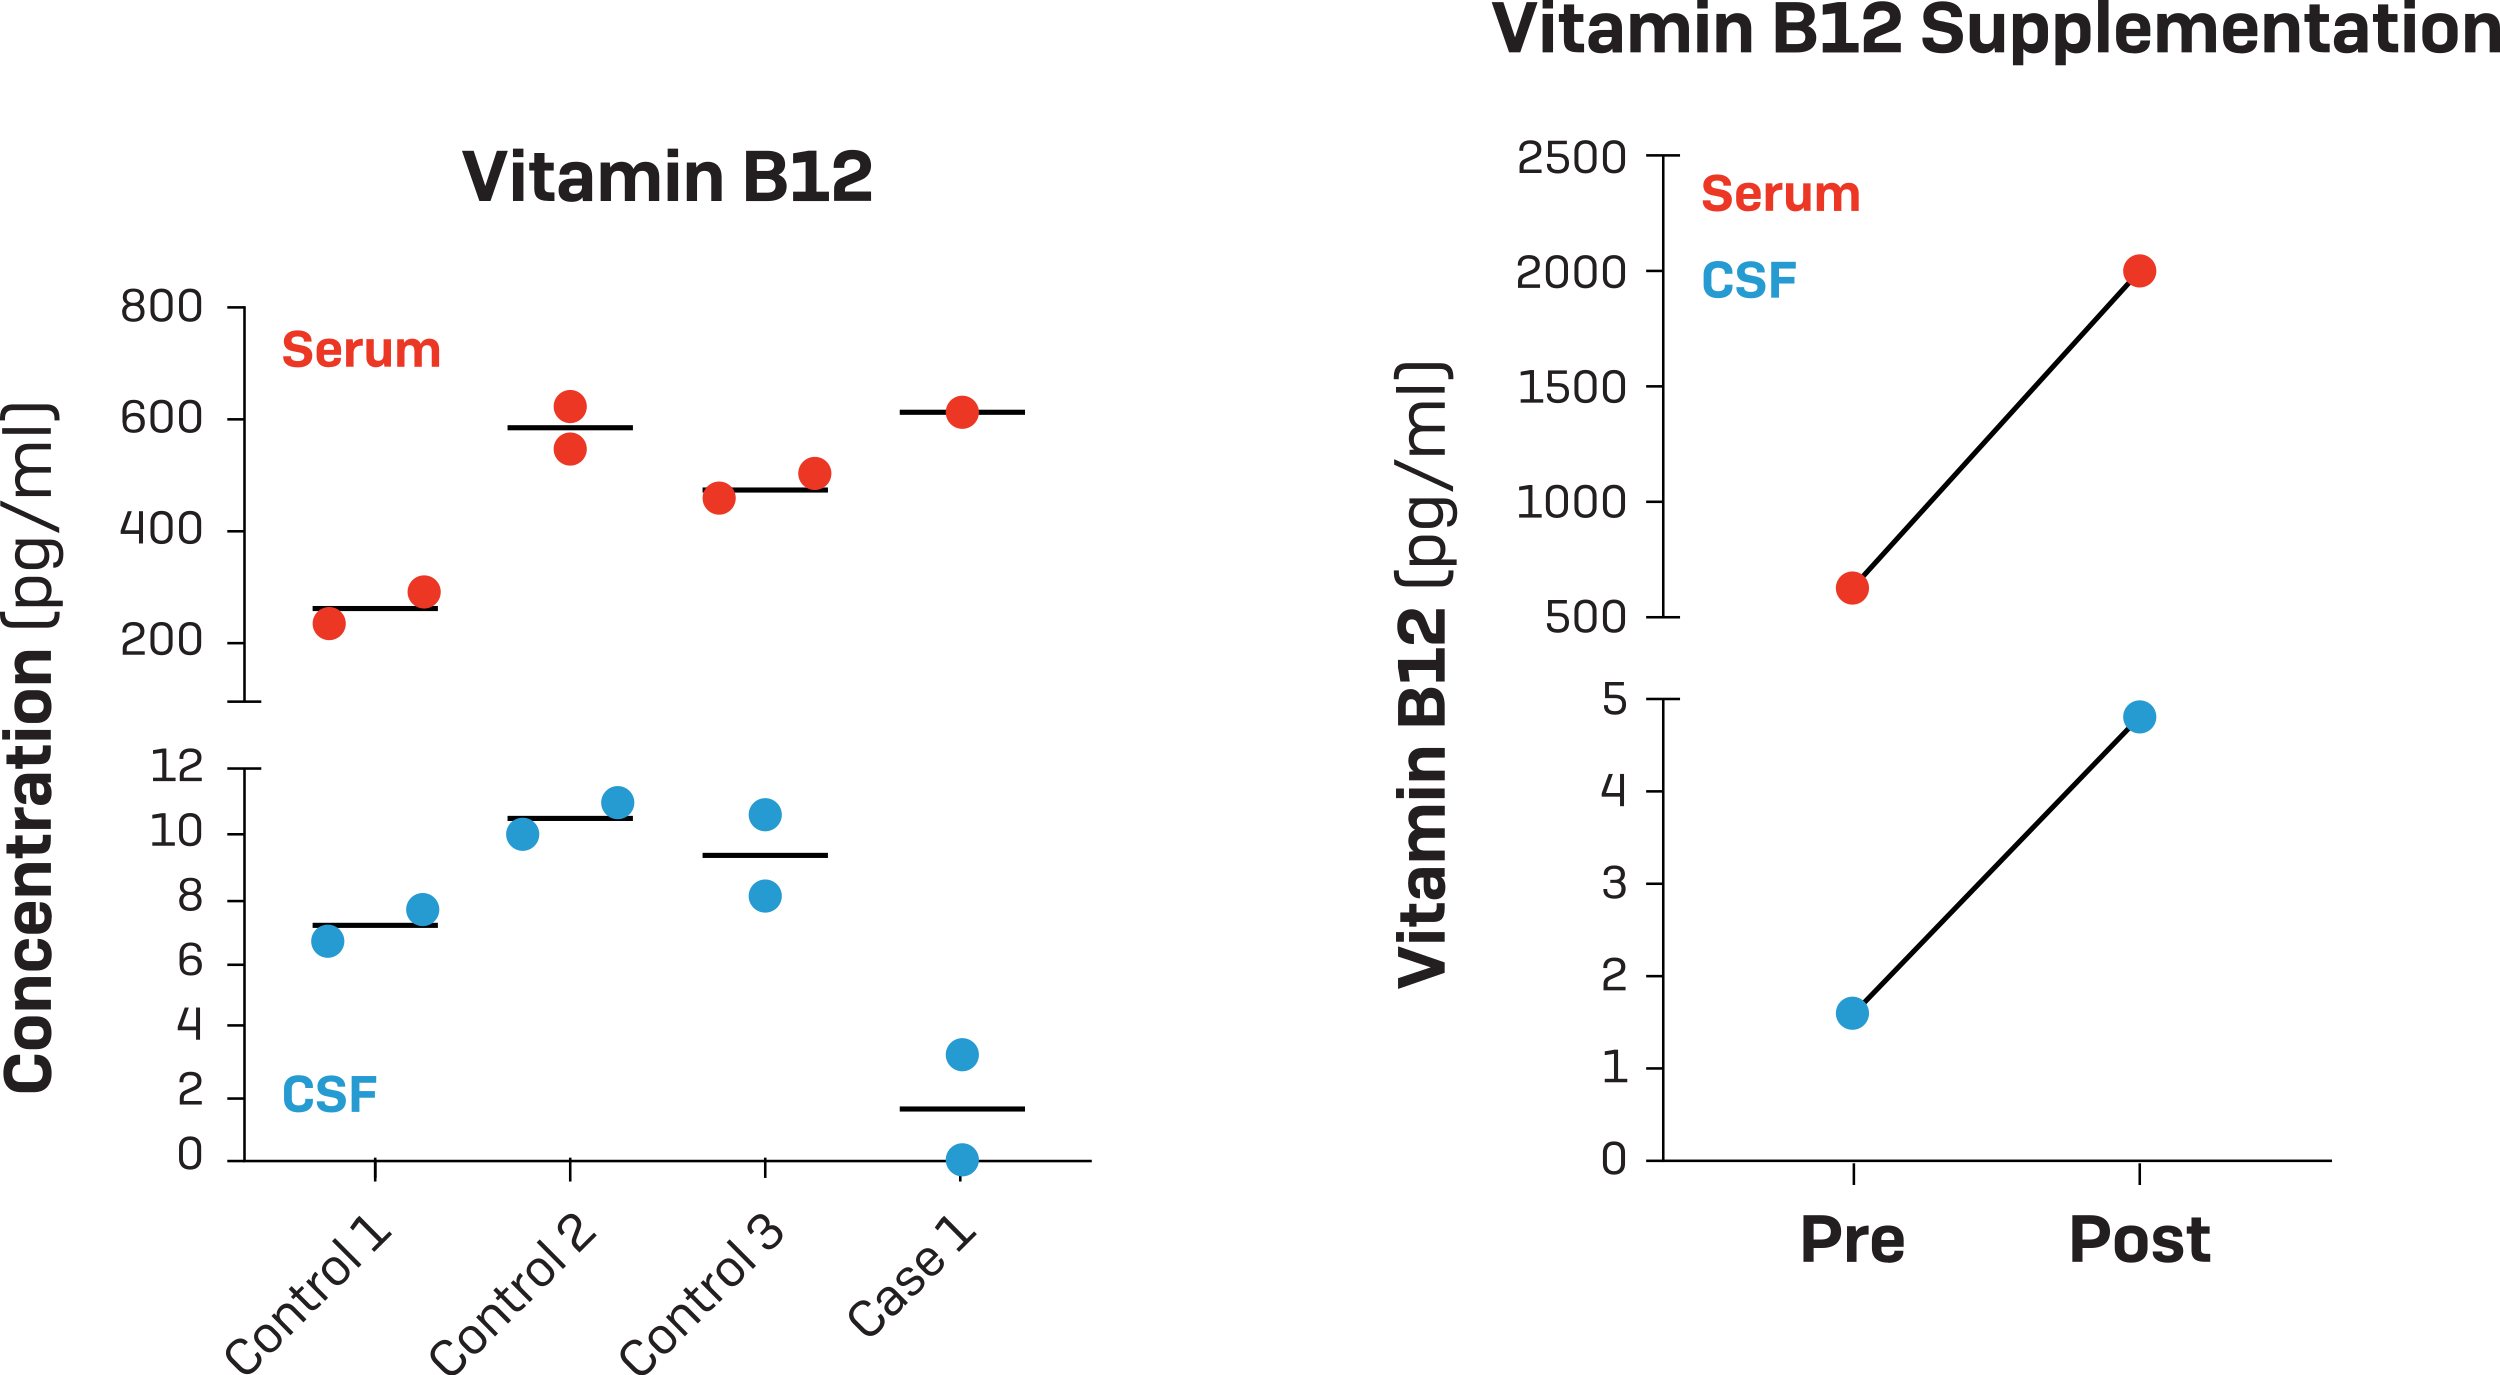 <?xml version="1.0" encoding="UTF-8"?><svg id="Layer_1" xmlns="http://www.w3.org/2000/svg" viewBox="0 0 244.07 134.28"><defs><style>.cls-1{fill:#231f20;}.cls-2{stroke-width:.25px;}.cls-2,.cls-3{fill:none;stroke:#010101;stroke-miterlimit:10;}.cls-3{stroke-width:.5px;}.cls-4{fill:#ec3725;}.cls-5{fill:#269bd2;}</style></defs><path class="cls-4" d="M29.67,33.34v-.07c0-.22-.14-.42-.63-.42-.43,0-.58.19-.58.39,0,.21.14.31.39.36l.7.14c.46.09.94.35.94.96s-.36,1.17-1.4,1.17c-1.14,0-1.44-.53-1.44-1.02v-.07h.76v.06c0,.21.14.41.67.41.48,0,.63-.2.63-.44,0-.21-.12-.33-.45-.39l-.7-.14c-.51-.1-.85-.38-.85-.97,0-.54.4-1.06,1.34-1.06,1,0,1.37.53,1.37,1.02v.08h-.76Z"/><path class="cls-4" d="M32.13,35.86c-.98,0-1.22-.57-1.22-1.1v-.61c0-.52.27-1.1,1.21-1.1s1.18.58,1.18,1.09v.5h-1.67v.19c0,.26.12.48.5.48s.48-.17.48-.33v-.04h.67v.05c0,.36-.18.85-1.14.85ZM31.62,34.16h.98v-.12c0-.21-.11-.45-.49-.45s-.49.24-.49.45v.12Z"/><path class="cls-4" d="M33.79,35.8v-2.68h.64l.05.41c.15-.29.47-.46.94-.46v.68h-.13c-.55,0-.77.26-.77.7v1.35h-.72Z"/><path class="cls-4" d="M37.49,35.45c-.15.26-.45.41-.78.41-.58,0-.94-.37-.94-.96v-1.79h.72v1.61c0,.28.09.5.45.5.4,0,.51-.27.51-.63v-1.47h.72v2.68h-.64l-.04-.35Z"/><path class="cls-4" d="M38.78,35.8v-2.68h.64l.04.35c.15-.27.45-.41.78-.41.4,0,.69.19.84.51.14-.33.47-.51.85-.51.58,0,.94.4.94,1.05v1.7h-.72v-1.52c0-.33-.09-.59-.45-.59-.4,0-.52.27-.52.64v1.47h-.72v-1.52c0-.33-.09-.59-.46-.59-.4,0-.51.27-.51.64v1.47h-.72Z"/><path class="cls-5" d="M30.55,107.3v.18c0,.53-.33,1.12-1.4,1.12s-1.42-.67-1.42-1.29v-1.05c0-.61.33-1.29,1.42-1.29s1.4.59,1.4,1.11v.14h-.75v-.1c0-.24-.15-.49-.65-.49s-.66.31-.66.62v1.05c0,.31.14.62.66.62s.65-.25.65-.5v-.14h.75Z"/><path class="cls-5" d="M32.95,106.08v-.07c0-.22-.14-.42-.63-.42-.43,0-.58.19-.58.39,0,.21.13.31.39.36l.7.14c.46.09.94.35.94.96s-.35,1.17-1.4,1.17c-1.14,0-1.44-.53-1.44-1.02v-.07h.76v.06c0,.21.13.41.67.41.48,0,.63-.2.63-.44,0-.21-.12-.33-.45-.39l-.7-.14c-.51-.1-.85-.38-.85-.97,0-.54.4-1.06,1.34-1.06,1,0,1.37.53,1.37,1.02v.08h-.76Z"/><path class="cls-5" d="M35.09,107.16v1.39h-.76v-3.5h2.4v.66h-1.64v.81h1.51v.65h-1.51Z"/><path class="cls-1" d="M45.11,14.72h1.13l1.14,3.44,1.13-3.44h1.07l-1.69,4.9h-1.09l-1.7-4.9Z"/><path class="cls-1" d="M50.08,15.34v-.83h1.02v.83h-1.02ZM50.08,19.62v-3.75h1.02v3.75h-1.02Z"/><path class="cls-1" d="M54.13,19.62h-.55c-1.21,0-1.42-.54-1.42-1.25v-1.72h-.49v-.77h.49v-.94h1v.94h.9v.77h-.9v1.65c0,.34.13.48.58.48h.39v.85Z"/><path class="cls-1" d="M56.88,19.23c-.17.29-.52.48-1.09.48-.93,0-1.26-.49-1.26-1.14,0-.79.51-1.14,1.34-1.14h.94v-.25c0-.34-.15-.6-.61-.6-.39,0-.62.16-.62.41v.06h-.95v-.06c0-.64.47-1.2,1.59-1.2,1.2,0,1.59.62,1.59,1.43v2.41h-.9l-.05-.39ZM56.82,18.27v-.15h-.78c-.31,0-.49.11-.49.41,0,.24.14.4.53.4.49,0,.74-.27.74-.66Z"/><path class="cls-1" d="M58.64,19.62v-3.75h.89l.06.49c.21-.37.62-.57,1.09-.57.55,0,.97.26,1.17.71.19-.46.65-.71,1.19-.71.81,0,1.32.55,1.32,1.46v2.37h-1.01v-2.12c0-.46-.13-.82-.63-.82-.56,0-.72.38-.72.89v2.05h-1v-2.12c0-.46-.13-.82-.64-.82-.56,0-.71.38-.71.89v2.05h-1.01Z"/><path class="cls-1" d="M65.18,15.34v-.83h1.02v.83h-1.02ZM65.18,19.62v-3.75h1.02v3.75h-1.02Z"/><path class="cls-1" d="M67.05,19.62v-3.75h.89l.06.49c.21-.36.63-.57,1.11-.57.82,0,1.34.55,1.34,1.46v2.37h-1.01v-2.12c0-.46-.13-.82-.65-.82-.57,0-.74.38-.74.89v2.05h-1.01Z"/><path class="cls-1" d="M72.83,14.72h2.03c1.39,0,1.79.65,1.79,1.32,0,.41-.17.79-.65,1.02.6.23.8.67.8,1.13,0,.71-.43,1.44-1.88,1.44h-2.08v-4.9ZM73.89,15.53v1.16h.97c.58,0,.72-.29.72-.57s-.14-.58-.72-.58h-.97ZM73.89,17.47v1.34h1.02c.66,0,.81-.34.81-.67s-.15-.67-.81-.67h-1.02Z"/><path class="cls-1" d="M78.93,14.71h.78v4h1.22v.92h-3.5v-.92h1.22v-2.91l-1.22.15v-.98l1.5-.26Z"/><path class="cls-1" d="M83.21,15.55c-.63,0-.78.35-.78.71v.13h-1.04v-.19c0-.76.48-1.57,1.84-1.57s1.81.78,1.81,1.51c0,.99-.7,1.32-.99,1.44l-1.14.47c-.28.11-.42.21-.42.5v.15h2.55v.91h-3.61v-1.16c0-.67.39-.95.74-1.09l1.42-.61c.21-.09.39-.26.39-.6,0-.29-.15-.61-.77-.61Z"/><path class="cls-1" d="M3.35,102.97h.23c.68,0,1.46.43,1.46,1.82s-.88,1.84-1.67,1.84h-1.37c-.79,0-1.67-.43-1.67-1.84s.76-1.82,1.44-1.82h.19v.97h-.14c-.31,0-.63.19-.63.85s.41.85.81.85h1.37c.4,0,.81-.18.81-.85s-.33-.85-.64-.85h-.18v-.97Z"/><path class="cls-1" d="M2.82,102.43c-.68,0-1.42-.35-1.42-1.6s.75-1.6,1.42-1.6h.79c.68,0,1.42.35,1.42,1.6s-.75,1.6-1.42,1.6h-.79ZM2.81,100.17c-.31,0-.64.14-.64.66s.33.66.64.66h.81c.31,0,.65-.14.65-.66s-.34-.66-.65-.66h-.81Z"/><path class="cls-1" d="M4.96,98.55H1.48v-.83l.46-.06c-.34-.19-.53-.58-.53-1.03,0-.76.51-1.24,1.36-1.24h2.2v.94h-1.97c-.43,0-.76.12-.76.6,0,.53.35.68.83.68h1.9v.94Z"/><path class="cls-1" d="M3.65,91.66h.07c.63,0,1.33.4,1.33,1.52,0,1.22-.75,1.57-1.42,1.57h-.79c-.68,0-1.42-.35-1.42-1.57,0-1.15.7-1.5,1.33-1.5h.07v.92h-.08c-.26,0-.55.14-.55.59,0,.49.33.64.64.64h.81c.31,0,.65-.14.65-.64,0-.44-.29-.59-.55-.59h-.07v-.93Z"/><path class="cls-1" d="M5.04,89.58c0,1.28-.74,1.58-1.42,1.58h-.79c-.68,0-1.42-.35-1.42-1.57s.75-1.53,1.42-1.53h.66v2.17h.24c.34,0,.62-.15.62-.65s-.21-.62-.42-.62h-.05v-.87h.07c.46,0,1.11.23,1.11,1.48ZM2.83,90.24v-1.27h-.15c-.28,0-.58.15-.58.63s.3.64.58.64h.15Z"/><path class="cls-1" d="M4.96,87.42H1.48v-.83l.46-.06c-.34-.19-.53-.58-.53-1.03,0-.76.51-1.24,1.36-1.24h2.2v.94h-1.97c-.43,0-.76.12-.76.6,0,.53.35.68.83.68h1.9v.94Z"/><path class="cls-1" d="M4.96,81.5v.51c0,1.12-.5,1.32-1.16,1.32h-1.59v.46h-.71v-.46h-.87v-.93h.87v-.84h.71v.84h1.53c.32,0,.44-.12.44-.54v-.36h.79Z"/><path class="cls-1" d="M4.96,80.93H1.48v-.83l.53-.06c-.37-.2-.59-.61-.59-1.22h.88v.18c0,.71.34,1,.91,1h1.75v.94Z"/><path class="cls-1" d="M4.6,76.41c.27.16.44.48.44,1.01,0,.86-.46,1.17-1.06,1.17-.73,0-1.06-.47-1.06-1.25v-.87h-.23c-.32,0-.56.14-.56.57,0,.36.15.57.38.57h.05v.88h-.05c-.6,0-1.11-.44-1.11-1.48,0-1.12.57-1.47,1.33-1.47h2.24v.83l-.36.04ZM3.71,76.47h-.14v.72c0,.29.1.45.38.45.22,0,.37-.13.37-.49,0-.46-.25-.69-.61-.69Z"/><path class="cls-1" d="M4.96,72.77v.51c0,1.12-.5,1.32-1.16,1.32h-1.59v.46h-.71v-.46h-.87v-.93h.87v-.84h.71v.84h1.53c.32,0,.44-.12.44-.54v-.36h.79Z"/><path class="cls-1" d="M.98,72.2H.21v-.94h.77v.94ZM4.96,72.2H1.48v-.94h3.48v.94Z"/><path class="cls-1" d="M2.82,70.58c-.68,0-1.42-.35-1.42-1.6s.75-1.6,1.42-1.6h.79c.68,0,1.42.35,1.42,1.6s-.75,1.6-1.42,1.6h-.79ZM2.81,68.31c-.31,0-.64.14-.64.66s.33.66.64.66h.81c.31,0,.65-.14.65-.66s-.34-.66-.65-.66h-.81Z"/><path class="cls-1" d="M4.96,66.7H1.48v-.83l.46-.06c-.34-.2-.53-.58-.53-1.03,0-.76.51-1.24,1.36-1.24h2.2v.94h-1.97c-.43,0-.76.12-.76.6,0,.53.35.68.83.68h1.9v.94Z"/><path class="cls-1" d="M1.25,61.28c-.7,0-1.25-.31-1.25-1.33v-.23h.49v.21c0,.66.38.79.8.79h3.24c.42,0,.8-.14.8-.79v-.21h.49v.23c0,1.02-.55,1.33-1.25,1.33H1.25Z"/><path class="cls-1" d="M4.57,58.64h1.56v.54H1.53v-.48l.46-.03c-.33-.19-.53-.57-.53-1.11,0-.81.57-1.25,1.33-1.25h.92c.76,0,1.33.46,1.33,1.27,0,.52-.17.88-.46,1.07ZM3.59,56.85h-.68c-.51,0-.97.18-.97.86s.47.93.99.93h.62c.53,0,1-.23,1-.93s-.44-.86-.96-.86Z"/><path class="cls-1" d="M5.23,55.43h-.03v-.51h.03c.31,0,.53-.22.53-.85s-.32-.85-.79-.85h-.64c.3.19.49.57.49,1.09,0,.8-.57,1.25-1.33,1.25h-.71c-.76,0-1.33-.47-1.33-1.27,0-.53.2-.91.52-1.1l-.45-.03v-.48h3.4c.73,0,1.27.41,1.27,1.38s-.42,1.37-.96,1.37ZM3.41,53.22h-.54c-.49,0-.94.24-.94.93s.45.86.94.86h.54c.49,0,.93-.19.93-.86s-.44-.93-.93-.93Z"/><path class="cls-1" d="M5.78,51.51v.54L.03,49.4v-.54l5.75,2.65Z"/><path class="cls-1" d="M4.96,48.43H1.53v-.48l.47-.03c-.33-.18-.54-.55-.54-1.09s.25-.9.64-1.08c-.38-.18-.64-.58-.64-1.2,0-.81.57-1.22,1.29-1.22h2.22v.54h-2.09c-.47,0-.93.18-.93.83s.49.9.99.9h2.03v.54h-2.09c-.47,0-.93.18-.93.83s.49.9.99.9h2.03v.54Z"/><path class="cls-1" d="M4.96,42.35H.21v-.55h4.75v.55Z"/><path class="cls-1" d="M4.56,39.48c.7,0,1.25.31,1.25,1.33v.23h-.49v-.21c0-.66-.38-.79-.8-.79H1.29c-.42,0-.8.14-.8.79v.21h-.49v-.23c0-1.02.55-1.33,1.25-1.33h3.3Z"/><path class="cls-1" d="M25.15,131.99l.08.08c.35.35.51.96-.17,1.64-.7.7-1.38.47-1.8.04l-.81-.81c-.42-.42-.64-1.1.06-1.79.69-.68,1.28-.53,1.62-.19l.07.07-.3.3-.06-.06c-.21-.22-.6-.31-1.06.14-.46.46-.31.92-.02,1.21l.81.81c.29.29.75.45,1.22-.01.45-.45.36-.85.13-1.08l-.07-.07.3-.3Z"/><path class="cls-1" d="M25.13,131.22c-.35-.35-.54-.93.05-1.52.6-.6,1.17-.4,1.52-.04l.47.47c.35.36.55.93-.05,1.52-.6.59-1.17.4-1.53.04l-.47-.47ZM26.41,129.95c-.23-.23-.61-.37-.98,0-.37.37-.24.75,0,.98l.48.48c.23.23.61.37.98,0,.37-.37.23-.75,0-.98l-.47-.48Z"/><path class="cls-1" d="M28.36,130.36l-1.86-1.88.26-.26.27.24c-.07-.28.02-.6.31-.9.46-.45.99-.36,1.38.03l1.2,1.21-.3.3-1.13-1.14c-.25-.26-.6-.41-.97-.05-.38.38-.24.77.03,1.05l1.1,1.11-.29.29Z"/><path class="cls-1" d="M31.39,127.35l-.21.21c-.52.52-.92.39-1.23.07l-1.05-1.06-.27.27-.23-.23.27-.27-.49-.49.29-.29.49.49.51-.51.23.23-.51.51,1.04,1.04c.22.23.44.26.75-.04l.17-.17.24.25Z"/><path class="cls-1" d="M31.74,127l-1.86-1.87.26-.26.33.29c-.1-.31-.03-.67.31-1.01l.29.29-.05.05c-.44.43-.33.87,0,1.21l1.01,1.01-.29.29Z"/><path class="cls-1" d="M31.76,124.64c-.35-.35-.54-.93.05-1.52.6-.6,1.17-.4,1.52-.04l.47.47c.35.36.55.93-.05,1.53-.6.59-1.17.4-1.53.04l-.47-.47ZM33.04,123.36c-.23-.23-.61-.37-.98,0-.37.37-.24.75,0,.98l.48.48c.23.23.61.37.98,0,.37-.37.23-.75,0-.98l-.48-.48Z"/><path class="cls-1" d="M34.99,123.76l-2.58-2.59.3-.3,2.58,2.59-.3.3Z"/><path class="cls-1" d="M34.84,118.93l.24-.24,2.22,2.24.71-.71.27.27-1.74,1.73-.27-.27.71-.71-1.91-1.92-.61.81-.29-.29.65-.91Z"/><path class="cls-1" d="M45.13,132.12l.08.08c.35.35.51.96-.18,1.64-.7.7-1.38.47-1.8.04l-.81-.81c-.42-.42-.64-1.1.06-1.79.69-.68,1.28-.53,1.62-.19l.07.07-.31.3-.06-.06c-.22-.22-.6-.31-1.06.14-.46.46-.31.92-.02,1.21l.81.81c.29.29.75.45,1.22-.01.46-.45.36-.85.13-1.08l-.07-.07.31-.3Z"/><path class="cls-1" d="M45.12,131.35c-.35-.35-.54-.93.05-1.52.6-.6,1.17-.4,1.52-.04l.47.47c.35.36.55.93-.05,1.52-.6.59-1.17.4-1.53.04l-.47-.47ZM46.39,130.07c-.23-.23-.61-.37-.98,0-.37.37-.24.75,0,.98l.47.48c.23.23.61.37.98,0,.37-.37.23-.75,0-.98l-.48-.48Z"/><path class="cls-1" d="M48.34,130.48l-1.86-1.88.26-.26.27.24c-.07-.28.02-.6.31-.9.45-.45.99-.36,1.38.03l1.2,1.21-.3.3-1.14-1.14c-.25-.26-.6-.41-.97-.05-.38.38-.24.77.03,1.05l1.1,1.11-.29.29Z"/><path class="cls-1" d="M51.37,127.47l-.21.21c-.53.52-.91.39-1.23.07l-1.05-1.06-.27.27-.23-.23.27-.27-.49-.49.29-.29.49.49.51-.51.23.23-.51.51,1.03,1.04c.23.23.45.26.75-.04l.17-.17.24.25Z"/><path class="cls-1" d="M51.72,127.12l-1.86-1.87.26-.26.34.29c-.1-.31-.03-.67.31-1.01l.29.29-.05.05c-.44.43-.33.87,0,1.21l1.01,1.01-.29.29Z"/><path class="cls-1" d="M51.74,124.76c-.35-.35-.54-.93.05-1.52.6-.6,1.17-.4,1.52-.04l.47.47c.35.36.55.93-.05,1.52-.6.59-1.17.4-1.52.04l-.47-.47ZM53.02,123.49c-.23-.23-.61-.37-.98,0-.37.37-.24.75,0,.98l.47.48c.23.23.61.37.98,0,.37-.37.23-.75,0-.98l-.48-.48Z"/><path class="cls-1" d="M54.97,123.89l-2.58-2.59.3-.3,2.57,2.59-.3.3Z"/><path class="cls-1" d="M55.15,119.23c-.43.43-.32.77-.07,1.03l.06.06-.3.3-.07-.08c-.37-.37-.52-.95.12-1.59.65-.65,1.18-.5,1.54-.14.48.48.29.96.22,1.17l-.33.86c-.09.25-.14.45.12.71l.17.17,1.38-1.38.27.27-1.69,1.68-.46-.46c-.39-.39-.31-.75-.22-1.01l.37-.97c.06-.16.14-.45-.14-.73-.23-.23-.54-.32-.97.1Z"/><path class="cls-1" d="M63.67,132.1l.08.08c.35.35.51.96-.17,1.64-.7.7-1.38.47-1.8.04l-.81-.81c-.42-.42-.64-1.1.06-1.79.69-.69,1.28-.53,1.62-.19l.07.07-.3.3-.06-.06c-.22-.22-.61-.31-1.06.14-.46.46-.31.92-.02,1.21l.81.81c.29.29.75.45,1.22-.01.45-.45.36-.85.13-1.08l-.07-.07.3-.3Z"/><path class="cls-1" d="M63.65,131.34c-.35-.35-.54-.93.05-1.52.6-.6,1.17-.4,1.52-.04l.47.47c.35.36.55.93-.05,1.52-.6.59-1.17.4-1.53.04l-.47-.47ZM64.93,130.06c-.23-.23-.61-.37-.98,0-.37.37-.24.75,0,.98l.48.48c.23.23.61.37.98,0,.37-.37.23-.75,0-.98l-.48-.48Z"/><path class="cls-1" d="M66.87,130.47l-1.86-1.88.26-.26.27.24c-.07-.28.02-.6.31-.9.46-.45.99-.36,1.38.03l1.2,1.21-.3.3-1.14-1.14c-.25-.26-.6-.41-.97-.05-.38.38-.24.77.03,1.05l1.1,1.11-.29.29Z"/><path class="cls-1" d="M69.9,127.46l-.21.21c-.53.52-.92.39-1.23.07l-1.05-1.06-.27.27-.23-.23.27-.27-.49-.49.29-.29.49.49.51-.51.23.23-.51.51,1.03,1.04c.23.23.45.26.75-.04l.17-.17.24.25Z"/><path class="cls-1" d="M70.25,127.11l-1.86-1.87.26-.26.34.29c-.1-.31-.03-.67.31-1.01l.29.29-.05.05c-.44.43-.33.87,0,1.21l1.01,1.01-.29.29Z"/><path class="cls-1" d="M70.28,124.75c-.35-.35-.54-.93.05-1.52.6-.6,1.17-.4,1.52-.04l.47.47c.35.36.55.93-.05,1.53-.6.59-1.17.4-1.53.04l-.47-.47ZM71.56,123.47c-.23-.23-.61-.37-.98,0s-.24.75,0,.98l.48.48c.23.23.61.37.98,0,.37-.37.23-.75,0-.98l-.48-.48Z"/><path class="cls-1" d="M73.51,123.88l-2.58-2.59.3-.3,2.58,2.59-.3.3Z"/><path class="cls-1" d="M74.43,121.69l-.07-.07.3-.3.06.06c.22.22.54.32.97-.11.44-.44.31-.78.04-1.06-.3-.3-.63-.26-.95.06l-.35.35-.24-.24.37-.37c.27-.27.31-.58.03-.86-.21-.22-.52-.32-.93.08-.4.4-.31.71-.09.93l.06.06-.31.3-.07-.07c-.33-.34-.46-.87.15-1.49.63-.63,1.14-.47,1.47-.14.28.28.3.6.23.85.27-.1.63-.09.94.23.4.4.57.96-.1,1.62-.65.64-1.18.51-1.52.16Z"/><path class="cls-1" d="M85.99,128.26l.08.08c.35.35.51.96-.18,1.64-.7.7-1.38.47-1.8.04l-.81-.81c-.42-.42-.64-1.1.06-1.79.69-.68,1.28-.53,1.62-.19l.07.07-.31.3-.06-.06c-.21-.22-.6-.31-1.06.14-.46.46-.31.92-.02,1.21l.81.81c.29.29.75.45,1.22-.01.46-.45.36-.85.13-1.08l-.07-.07.31-.3Z"/><path class="cls-1" d="M88.15,127.26c.05.24-.03.53-.37.86-.48.47-.88.38-1.19.06-.36-.36-.35-.77.12-1.24l.55-.55-.16-.16c-.23-.23-.53-.32-.87.02-.31.31-.31.59-.15.75l.03.03-.28.27-.03-.03c-.28-.28-.31-.76.2-1.27.55-.55,1.04-.43,1.41-.05l1.23,1.24-.26.26-.22-.2ZM87.67,126.82l-.18-.19-.51.5c-.31.31-.3.54-.11.74.18.19.42.25.74-.07.38-.38.32-.72.06-.99Z"/><path class="cls-1" d="M88.87,124.26l-.03-.03c-.17-.17-.4-.21-.74.13-.29.29-.29.53-.12.7.15.15.32.12.55-.03l.5-.32c.3-.19.66-.3.98.02.33.33.37.8-.15,1.32-.6.59-1,.52-1.25.26l-.04-.04.29-.29.03.03c.15.15.37.18.75-.2.3-.3.31-.57.11-.77-.16-.16-.36-.11-.55,0l-.49.31c-.36.22-.67.32-.99,0-.29-.29-.31-.75.17-1.23.55-.55.96-.47,1.24-.19l.04.04-.28.28Z"/><path class="cls-1" d="M91.75,124.17c-.6.6-1.16.4-1.5.05l-.49-.49c-.35-.35-.54-.93.04-1.51.58-.58,1.15-.38,1.5-.02l.32.32-1.25,1.25.19.2c.22.22.58.34.95-.03.36-.36.29-.66.13-.82l-.03-.03.28-.28.04.04c.25.25.41.73-.18,1.32ZM90.14,123.54l.97-.96-.13-.13c-.22-.22-.58-.35-.94.02-.37.37-.24.73-.02.95l.13.13Z"/><path class="cls-1" d="M91.93,118.93l.24-.24,2.22,2.24.71-.71.27.27-1.74,1.73-.27-.27.71-.71-1.91-1.92-.61.81-.29-.29.65-.91Z"/><line class="cls-2" x1="23.87" y1="29.89" x2="23.87" y2="68.5"/><line class="cls-2" x1="22.19" y1="30.01" x2="23.85" y2="30.01"/><line class="cls-2" x1="22.19" y1="51.87" x2="23.85" y2="51.87"/><line class="cls-2" x1="22.19" y1="40.94" x2="23.85" y2="40.94"/><line class="cls-2" x1="22.19" y1="62.79" x2="23.85" y2="62.79"/><path class="cls-1" d="M15.93,73.08h.31v2.84h.9v.34h-2.2v-.34h.9v-2.44l-.9.13v-.37l.99-.17Z"/><path class="cls-1" d="M18.59,73.4c-.54,0-.69.29-.69.61v.08h-.38v-.09c0-.47.27-.94,1.08-.94s1.07.43,1.07.89c0,.61-.42.8-.6.88l-.76.34c-.22.1-.37.2-.37.53v.22h1.76v.34h-2.15v-.59c0-.5.28-.68.5-.78l.85-.38c.13-.06.37-.19.37-.55,0-.29-.14-.55-.68-.55Z"/><path class="cls-1" d="M13.02,61.06c-.54,0-.69.29-.69.61v.08h-.38v-.09c0-.47.27-.94,1.08-.94s1.07.43,1.07.89c0,.61-.42.8-.6.88l-.76.34c-.22.1-.37.2-.37.53v.22h1.76v.34h-2.15v-.59c0-.5.28-.68.5-.78l.85-.38c.13-.06.37-.19.37-.55,0-.29-.14-.55-.68-.55Z"/><path class="cls-1" d="M16.85,61.78v1.13c0,.51-.26,1.06-1.08,1.06s-1.08-.55-1.08-1.06v-1.13c0-.5.27-1.06,1.08-1.06s1.08.55,1.08,1.06ZM16.46,61.79c0-.35-.17-.73-.69-.73s-.69.38-.69.73v1.1c0,.35.17.73.69.73s.69-.38.69-.73v-1.1Z"/><path class="cls-1" d="M19.64,61.78v1.13c0,.51-.26,1.06-1.08,1.06s-1.08-.55-1.08-1.06v-1.13c0-.5.27-1.06,1.08-1.06s1.08.55,1.08,1.06ZM19.24,61.79c0-.35-.17-.73-.69-.73s-.69.38-.69.73v1.1c0,.35.17.73.69.73s.69-.38.69-.73v-1.1Z"/><path class="cls-1" d="M12.2,51.77h1.37v-1.86h.39v3.15h-.39v-.93h-1.79v-.33l.69-1.89h.4l-.67,1.86Z"/><path class="cls-1" d="M16.85,50.93v1.13c0,.51-.26,1.06-1.08,1.06s-1.08-.55-1.08-1.06v-1.13c0-.5.27-1.06,1.08-1.06s1.08.55,1.08,1.06ZM16.46,50.95c0-.35-.17-.73-.69-.73s-.69.38-.69.73v1.1c0,.35.17.73.69.73s.69-.38.69-.73v-1.1Z"/><path class="cls-1" d="M19.64,50.93v1.13c0,.51-.26,1.06-1.08,1.06s-1.08-.55-1.08-1.06v-1.13c0-.5.27-1.06,1.08-1.06s1.08.55,1.08,1.06ZM19.24,50.95c0-.35-.17-.73-.69-.73s-.69.38-.69.73v1.1c0,.35.17.73.69.73s.69-.38.69-.73v-1.1Z"/><path class="cls-1" d="M11.96,41.27v-1.16c0-.53.28-1.08,1.08-1.08s1.04.45,1.04.82v.09h-.38v-.09c0-.26-.19-.51-.64-.51-.48,0-.7.33-.7.71v.58c.15-.2.4-.33.77-.33.76,0,1.01.46,1.01.96s-.24,1-1.08,1-1.08-.5-1.08-1ZM13.73,41.29c0-.35-.15-.66-.69-.66s-.69.32-.69.66.15.66.69.66.69-.32.69-.66Z"/><path class="cls-1" d="M16.85,40.08v1.13c0,.51-.26,1.06-1.08,1.06s-1.08-.55-1.08-1.06v-1.13c0-.5.27-1.06,1.08-1.06s1.08.55,1.08,1.06ZM16.46,40.1c0-.35-.17-.73-.69-.73s-.69.38-.69.73v1.1c0,.35.17.73.69.73s.69-.38.69-.73v-1.1Z"/><path class="cls-1" d="M19.64,40.08v1.13c0,.51-.26,1.06-1.08,1.06s-1.08-.55-1.08-1.06v-1.13c0-.5.27-1.06,1.08-1.06s1.08.55,1.08,1.06ZM19.24,40.1c0-.35-.17-.73-.69-.73s-.69.38-.69.73v1.1c0,.35.17.73.69.73s.69-.38.69-.73v-1.1Z"/><path class="cls-1" d="M11.92,30.46c0-.38.19-.63.48-.77-.25-.12-.41-.34-.41-.66,0-.45.25-.86,1.03-.86s1.03.42,1.03.86c0,.32-.16.54-.41.66.28.13.47.39.47.77,0,.5-.27.96-1.09.96s-1.09-.46-1.09-.96ZM12.96,29.86c-.36,0-.64.2-.64.6,0,.36.18.65.7.65s.7-.29.7-.65c0-.4-.29-.6-.65-.6h-.11ZM13.07,29.56c.33,0,.6-.17.6-.51,0-.32-.16-.58-.65-.58s-.65.26-.65.58c0,.34.27.51.59.51h.11Z"/><path class="cls-1" d="M16.85,29.23v1.13c0,.51-.26,1.06-1.08,1.06s-1.08-.55-1.08-1.06v-1.13c0-.5.27-1.06,1.08-1.06s1.08.55,1.08,1.06ZM16.46,29.25c0-.35-.17-.73-.69-.73s-.69.38-.69.73v1.1c0,.35.17.73.69.73s.69-.38.69-.73v-1.1Z"/><path class="cls-1" d="M19.64,29.23v1.13c0,.51-.26,1.06-1.08,1.06s-1.08-.55-1.08-1.06v-1.13c0-.5.27-1.06,1.08-1.06s1.08.55,1.08,1.06ZM19.24,29.25c0-.35-.17-.73-.69-.73s-.69.38-.69.73v1.1c0,.35.17.73.69.73s.69-.38.69-.73v-1.1Z"/><path class="cls-1" d="M15.86,79.39h.31v2.84h.9v.34h-2.2v-.34h.9v-2.44l-.9.13v-.37l.99-.17Z"/><path class="cls-1" d="M19.64,80.43v1.13c0,.51-.26,1.06-1.08,1.06s-1.08-.55-1.08-1.06v-1.13c0-.5.27-1.06,1.08-1.06s1.08.55,1.08,1.06ZM19.24,80.45c0-.35-.17-.73-.69-.73s-.69.38-.69.73v1.1c0,.35.17.73.69.73s.69-.38.69-.73v-1.1Z"/><path class="cls-1" d="M17.49,87.98c0-.38.19-.63.48-.77-.25-.12-.41-.34-.41-.66,0-.45.25-.86,1.03-.86s1.03.42,1.03.86c0,.32-.16.54-.41.66.28.13.47.39.47.77,0,.5-.27.96-1.09.96s-1.09-.46-1.09-.96ZM18.53,87.37c-.36,0-.64.2-.64.6,0,.36.18.65.7.65s.7-.29.7-.65c0-.4-.29-.6-.65-.6h-.11ZM18.64,87.07c.33,0,.6-.17.6-.51,0-.32-.16-.58-.65-.58s-.65.26-.65.58c0,.34.27.51.59.51h.11Z"/><path class="cls-1" d="M17.53,94.25v-1.16c0-.53.28-1.08,1.08-1.08s1.04.45,1.04.82v.09h-.38v-.09c0-.26-.19-.51-.64-.51-.48,0-.7.33-.7.71v.58c.15-.2.4-.33.77-.33.76,0,1.01.46,1.01.96s-.24,1-1.08,1-1.08-.5-1.08-1ZM19.3,94.27c0-.35-.15-.66-.69-.66s-.69.32-.69.66.15.66.69.66.69-.32.69-.66Z"/><path class="cls-1" d="M17.77,100.22h1.37v-1.86h.39v3.15h-.39v-.93h-1.79v-.33l.69-1.89h.4l-.67,1.86Z"/><path class="cls-1" d="M18.59,104.97c-.54,0-.69.29-.69.61v.08h-.38v-.09c0-.47.27-.94,1.08-.94s1.07.43,1.07.89c0,.61-.42.8-.6.88l-.76.34c-.22.1-.37.2-.37.53v.22h1.76v.34h-2.15v-.59c0-.5.28-.68.5-.78l.85-.38c.13-.06.37-.19.37-.55,0-.29-.14-.55-.68-.55Z"/><path class="cls-1" d="M19.64,112v1.13c0,.51-.26,1.06-1.08,1.06s-1.08-.55-1.08-1.06v-1.13c0-.5.27-1.06,1.08-1.06s1.08.55,1.08,1.06ZM19.24,112.02c0-.35-.17-.73-.69-.73s-.69.38-.69.73v1.1c0,.35.17.73.69.73s.69-.38.69-.73v-1.1Z"/><line class="cls-2" x1="36.63" y1="113.23" x2="36.63" y2="115.35"/><line class="cls-2" x1="55.67" y1="113.02" x2="55.67" y2="115.35"/><polyline class="cls-2" points="23.87 75.03 23.87 113.35 106.59 113.35"/><line class="cls-2" x1="22.19" y1="75.03" x2="25.51" y2="75.03"/><line class="cls-2" x1="22.19" y1="68.5" x2="25.51" y2="68.5"/><line class="cls-2" x1="22.19" y1="87.97" x2="23.85" y2="87.97"/><line class="cls-2" x1="22.19" y1="81.45" x2="23.85" y2="81.45"/><line class="cls-2" x1="22.19" y1="94.19" x2="23.85" y2="94.19"/><line class="cls-2" x1="22.19" y1="100.11" x2="23.85" y2="100.11"/><line class="cls-2" x1="22.19" y1="107.25" x2="23.85" y2="107.25"/><line class="cls-2" x1="22.19" y1="113.35" x2="23.85" y2="113.35"/><line class="cls-2" x1="36.63" y1="113.02" x2="36.63" y2="115"/><line class="cls-2" x1="74.71" y1="113.02" x2="74.71" y2="115"/><line class="cls-2" x1="93.75" y1="113.02" x2="93.75" y2="115.35"/><line class="cls-3" x1="87.84" y1="108.27" x2="100.07" y2="108.27"/><line class="cls-3" x1="87.84" y1="40.25" x2="100.07" y2="40.25"/><line class="cls-3" x1="68.59" y1="83.51" x2="80.83" y2="83.51"/><line class="cls-3" x1="68.59" y1="47.84" x2="80.83" y2="47.84"/><line class="cls-3" x1="49.55" y1="79.9" x2="61.79" y2="79.9"/><line class="cls-3" x1="49.55" y1="41.76" x2="61.79" y2="41.76"/><line class="cls-3" x1="30.52" y1="90.34" x2="42.75" y2="90.34"/><line class="cls-3" x1="30.52" y1="59.41" x2="42.75" y2="59.41"/><circle class="cls-4" cx="32.14" cy="60.88" r="1.62"/><circle class="cls-4" cx="41.41" cy="57.79" r="1.62"/><circle class="cls-5" cx="51.03" cy="81.45" r="1.62"/><circle class="cls-5" cx="60.31" cy="78.36" r="1.62"/><circle class="cls-5" cx="32" cy="91.89" r="1.62"/><circle class="cls-5" cx="41.27" cy="88.8" r="1.62"/><circle class="cls-4" cx="55.67" cy="39.69" r="1.62"/><circle class="cls-4" cx="70.21" cy="48.63" r="1.62"/><circle class="cls-4" cx="79.55" cy="46.22" r="1.62"/><circle class="cls-4" cx="93.95" cy="40.25" r="1.62"/><circle class="cls-5" cx="93.95" cy="102.97" r="1.62"/><circle class="cls-5" cx="74.71" cy="87.48" r="1.62"/><circle class="cls-5" cx="74.71" cy="79.54" r="1.62"/><circle class="cls-5" cx="93.95" cy="113.23" r="1.62"/><circle class="cls-4" cx="55.67" cy="43.84" r="1.62"/><path class="cls-4" d="M168.26,18.12v-.07c0-.22-.14-.42-.63-.42-.43,0-.58.19-.58.39,0,.21.13.31.39.36l.7.14c.46.09.94.35.94.96s-.36,1.17-1.4,1.17c-1.14,0-1.44-.53-1.44-1.02v-.07h.75v.06c0,.21.14.41.67.41.48,0,.63-.2.63-.44,0-.21-.12-.33-.45-.39l-.7-.14c-.5-.1-.85-.38-.85-.97,0-.54.4-1.06,1.34-1.06,1,0,1.37.53,1.37,1.02v.08h-.76Z"/><path class="cls-4" d="M170.72,20.64c-.98,0-1.22-.57-1.22-1.1v-.61c0-.52.27-1.1,1.21-1.1s1.18.58,1.18,1.09v.5h-1.67v.19c0,.26.12.48.5.48s.48-.17.48-.33v-.04h.67v.05c0,.36-.18.85-1.14.85ZM170.21,18.94h.98v-.12c0-.21-.12-.45-.49-.45s-.49.24-.49.45v.12Z"/><path class="cls-4" d="M172.38,20.58v-2.68h.64l.05.41c.16-.29.47-.46.94-.46v.68h-.13c-.55,0-.77.26-.77.7v1.35h-.72Z"/><path class="cls-4" d="M176.08,20.23c-.15.26-.45.41-.78.41-.58,0-.94-.37-.94-.96v-1.79h.72v1.61c0,.28.09.5.45.5.4,0,.51-.27.51-.63v-1.47h.72v2.68h-.64l-.04-.35Z"/><path class="cls-4" d="M177.37,20.58v-2.68h.64l.04.35c.15-.27.45-.41.78-.41.4,0,.69.19.84.51.13-.33.46-.51.85-.51.58,0,.94.4.94,1.05v1.7h-.72v-1.52c0-.33-.09-.59-.45-.59-.4,0-.52.27-.52.64v1.47h-.72v-1.52c0-.33-.09-.59-.46-.59-.4,0-.51.27-.51.64v1.47h-.72Z"/><path class="cls-5" d="M169.14,27.81v.18c0,.53-.33,1.12-1.4,1.12s-1.42-.67-1.42-1.29v-1.05c0-.61.33-1.29,1.42-1.29s1.4.59,1.4,1.11v.14h-.75v-.1c0-.24-.15-.49-.65-.49s-.66.31-.66.62v1.05c0,.31.14.62.66.62s.65-.25.65-.5v-.14h.75Z"/><path class="cls-5" d="M171.54,26.59v-.07c0-.22-.14-.42-.63-.42-.43,0-.58.19-.58.39,0,.21.13.31.39.36l.7.14c.46.09.94.35.94.96s-.36,1.17-1.4,1.17c-1.14,0-1.44-.53-1.44-1.02v-.07h.76v.06c0,.21.13.41.67.41.47,0,.63-.2.63-.44,0-.21-.12-.33-.45-.39l-.7-.14c-.51-.1-.85-.38-.85-.97,0-.54.39-1.06,1.34-1.06,1,0,1.37.53,1.37,1.02v.08h-.76Z"/><path class="cls-5" d="M173.68,27.67v1.39h-.76v-3.5h2.4v.66h-1.64v.81h1.51v.65h-1.51Z"/><path class="cls-1" d="M145.64.21h1.13l1.14,3.44,1.13-3.44h1.07l-1.69,4.9h-1.09l-1.7-4.9Z"/><path class="cls-1" d="M150.6.83v-.83h1.02v.83h-1.02ZM150.6,5.11V1.36h1.02v3.75h-1.02Z"/><path class="cls-1" d="M154.65,5.11h-.55c-1.21,0-1.42-.54-1.42-1.25v-1.72h-.49v-.77h.49V.43h1v.94h.9v.77h-.9v1.65c0,.34.13.48.58.48h.39v.85Z"/><path class="cls-1" d="M157.41,4.72c-.17.29-.52.48-1.08.48-.93,0-1.26-.49-1.26-1.14,0-.79.51-1.14,1.34-1.14h.94v-.25c0-.34-.15-.6-.61-.6-.39,0-.62.16-.62.41v.06h-.95v-.06c0-.64.47-1.2,1.59-1.2,1.2,0,1.59.62,1.59,1.43v2.41h-.9l-.05-.39ZM157.35,3.76v-.15h-.78c-.31,0-.49.11-.49.41,0,.24.14.4.53.4.49,0,.74-.27.74-.66Z"/><path class="cls-1" d="M159.17,5.11V1.36h.89l.06.49c.21-.37.62-.57,1.09-.57.55,0,.97.26,1.17.71.19-.46.65-.71,1.19-.71.81,0,1.32.55,1.32,1.46v2.37h-1.01v-2.12c0-.46-.13-.82-.63-.82-.56,0-.72.38-.72.89v2.05h-1v-2.12c0-.46-.13-.82-.64-.82-.56,0-.71.38-.71.89v2.05h-1.01Z"/><path class="cls-1" d="M165.7.83v-.83h1.02v.83h-1.02ZM165.7,5.11V1.36h1.02v3.75h-1.02Z"/><path class="cls-1" d="M167.57,5.11V1.36h.89l.06.49c.21-.36.63-.57,1.11-.57.82,0,1.34.55,1.34,1.46v2.37h-1.01v-2.12c0-.46-.13-.82-.65-.82-.57,0-.74.38-.74.89v2.05h-1.01Z"/><path class="cls-1" d="M173.35.21h2.03c1.39,0,1.79.65,1.79,1.32,0,.41-.17.79-.65,1.02.59.23.8.67.8,1.13,0,.71-.43,1.44-1.88,1.44h-2.08V.21ZM174.42,1.02v1.16h.97c.58,0,.72-.29.72-.57s-.14-.58-.72-.58h-.97ZM174.42,2.96v1.34h1.02c.66,0,.81-.34.81-.67s-.15-.67-.81-.67h-1.02Z"/><path class="cls-1" d="M179.45.2h.78v4h1.22v.92h-3.5v-.92h1.22V1.29l-1.22.15V.46l1.5-.26Z"/><path class="cls-1" d="M183.74,1.04c-.63,0-.78.35-.78.71v.13h-1.04v-.19c0-.76.48-1.57,1.84-1.57s1.81.78,1.81,1.51c0,.99-.7,1.32-.99,1.44l-1.14.47c-.28.11-.42.21-.42.5v.15h2.55v.91h-3.61v-1.16c0-.67.39-.95.74-1.09l1.42-.61c.21-.09.39-.26.39-.6,0-.29-.15-.61-.77-.61Z"/><path class="cls-1" d="M190.48,1.67v-.09c0-.3-.2-.59-.88-.59-.6,0-.81.26-.81.54,0,.3.19.43.55.5l.98.2c.64.13,1.32.48,1.32,1.34s-.5,1.63-1.95,1.63c-1.6,0-2.01-.74-2.01-1.43v-.1h1.06v.08c0,.29.19.58.93.58.67,0,.88-.27.88-.62,0-.29-.17-.46-.62-.55l-.97-.2c-.71-.14-1.19-.53-1.19-1.35,0-.76.55-1.48,1.87-1.48,1.4,0,1.91.74,1.91,1.43v.11h-1.06Z"/><path class="cls-1" d="M194.71,4.63c-.21.36-.62.57-1.09.57-.81,0-1.32-.52-1.32-1.34V1.36h1.01v2.25c0,.39.13.69.63.69.56,0,.71-.38.71-.89V1.36h1.01v3.75h-.89l-.06-.48Z"/><path class="cls-1" d="M197.53,4.74v1.63h-1.01V1.36h.89l.06.49c.21-.37.63-.57,1.11-.57.82,0,1.36.55,1.36,1.48v.97c0,.92-.54,1.48-1.37,1.48-.45,0-.83-.16-1.05-.46ZM198.93,3.47v-.47c0-.48-.13-.83-.67-.83-.57,0-.74.37-.74.88v.36c0,.52.16.89.74.89s.67-.35.67-.83Z"/><path class="cls-1" d="M201.68,4.74v1.63h-1.01V1.36h.89l.06.49c.21-.37.63-.57,1.11-.57.82,0,1.36.55,1.36,1.48v.97c0,.92-.54,1.48-1.37,1.48-.45,0-.83-.16-1.05-.46ZM203.09,3.47v-.47c0-.48-.13-.83-.67-.83-.58,0-.74.37-.74.88v.36c0,.52.16.89.74.89s.67-.35.67-.83Z"/><path class="cls-1" d="M204.83,5.11V0h1.02v5.11h-1.02Z"/><path class="cls-1" d="M208.29,5.2c-1.37,0-1.7-.8-1.7-1.53v-.85c0-.73.38-1.53,1.69-1.53s1.65.81,1.65,1.53v.71h-2.34v.26c0,.36.16.67.7.67s.67-.23.67-.46v-.05h.94v.08c0,.5-.25,1.19-1.6,1.19ZM207.58,2.82h1.37v-.16c0-.3-.16-.63-.68-.63s-.69.33-.69.63v.16Z"/><path class="cls-1" d="M210.62,5.11V1.36h.89l.06.49c.21-.37.62-.57,1.09-.57.55,0,.97.26,1.17.71.19-.46.65-.71,1.19-.71.81,0,1.32.55,1.32,1.46v2.37h-1.01v-2.12c0-.46-.13-.82-.63-.82-.56,0-.72.38-.72.89v2.05h-1v-2.12c0-.46-.13-.82-.64-.82-.56,0-.71.38-.71.89v2.05h-1.01Z"/><path class="cls-1" d="M218.74,5.2c-1.37,0-1.7-.8-1.7-1.53v-.85c0-.73.38-1.53,1.69-1.53s1.65.81,1.65,1.53v.71h-2.34v.26c0,.36.16.67.7.67s.67-.23.67-.46v-.05h.94v.08c0,.5-.25,1.19-1.6,1.19ZM218.03,2.82h1.37v-.16c0-.3-.16-.63-.68-.63s-.69.33-.69.63v.16Z"/><path class="cls-1" d="M221.07,5.11V1.36h.89l.06.49c.21-.36.63-.57,1.11-.57.82,0,1.34.55,1.34,1.46v2.37h-1.01v-2.12c0-.46-.13-.82-.65-.82-.58,0-.74.38-.74.89v2.05h-1.01Z"/><path class="cls-1" d="M227.44,5.11h-.55c-1.21,0-1.42-.54-1.42-1.25v-1.72h-.49v-.77h.49V.43h1v.94h.9v.77h-.9v1.65c0,.34.13.48.58.48h.39v.85Z"/><path class="cls-1" d="M230.2,4.72c-.17.29-.52.48-1.09.48-.93,0-1.26-.49-1.26-1.14,0-.79.51-1.14,1.34-1.14h.94v-.25c0-.34-.15-.6-.61-.6-.39,0-.62.16-.62.41v.06h-.95v-.06c0-.64.47-1.2,1.59-1.2,1.21,0,1.59.62,1.59,1.43v2.41h-.9l-.05-.39ZM230.14,3.76v-.15h-.78c-.31,0-.49.11-.49.41,0,.24.14.4.53.4.49,0,.74-.27.74-.66Z"/><path class="cls-1" d="M234.13,5.11h-.55c-1.21,0-1.42-.54-1.42-1.25v-1.72h-.49v-.77h.49V.43h1v.94h.9v.77h-.9v1.65c0,.34.13.48.58.48h.39v.85Z"/><path class="cls-1" d="M234.74.83v-.83h1.02v.83h-1.02ZM234.74,5.11V1.36h1.02v3.75h-1.02Z"/><path class="cls-1" d="M236.49,2.81c0-.73.38-1.53,1.72-1.53s1.72.81,1.72,1.53v.85c0,.73-.38,1.53-1.72,1.53s-1.72-.81-1.72-1.53v-.85ZM238.92,2.79c0-.34-.15-.69-.71-.69s-.71.36-.71.69v.88c0,.34.15.7.71.7s.71-.36.71-.7v-.88Z"/><path class="cls-1" d="M240.67,5.11V1.36h.89l.06.49c.21-.36.63-.57,1.11-.57.82,0,1.34.55,1.34,1.46v2.37h-1.01v-2.12c0-.46-.13-.82-.65-.82-.57,0-.74.38-.74.89v2.05h-1.01Z"/><path class="cls-1" d="M136.49,96.55v-1.05l3.19-1.06-3.19-1.05v-1l4.55,1.57v1.01l-4.55,1.58Z"/><path class="cls-1" d="M137.06,91.94h-.77v-.94h.77v.94ZM141.04,91.94h-3.48v-.94h3.48v.94Z"/><path class="cls-1" d="M141.04,88.18v.51c0,1.12-.5,1.32-1.16,1.32h-1.59v.46h-.71v-.46h-.87v-.93h.87v-.84h.71v.84h1.53c.32,0,.44-.12.44-.54v-.36h.79Z"/><path class="cls-1" d="M140.67,85.62c.27.16.44.48.44,1.01,0,.86-.46,1.17-1.06,1.17-.73,0-1.06-.47-1.06-1.25v-.87h-.23c-.32,0-.56.14-.56.57,0,.36.15.57.38.57h.05v.88h-.05c-.6,0-1.11-.44-1.11-1.48,0-1.12.57-1.47,1.33-1.47h2.24v.83l-.36.04ZM139.78,85.68h-.14v.72c0,.29.1.45.38.45.22,0,.37-.13.37-.49,0-.46-.25-.69-.61-.69Z"/><path class="cls-1" d="M141.04,83.99h-3.48v-.83l.46-.06c-.34-.2-.53-.58-.53-1.01,0-.51.24-.9.66-1.09-.42-.18-.66-.6-.66-1.11,0-.75.51-1.22,1.36-1.22h2.2v.94h-1.97c-.43,0-.76.12-.76.58,0,.52.35.67.83.67h1.9v.93h-1.97c-.43,0-.76.12-.76.59,0,.52.35.66.83.66h1.9v.94Z"/><path class="cls-1" d="M137.06,77.92h-.77v-.94h.77v.94ZM141.04,77.92h-3.48v-.94h3.48v.94Z"/><path class="cls-1" d="M141.04,76.18h-3.48v-.83l.46-.06c-.34-.19-.53-.58-.53-1.03,0-.76.51-1.24,1.36-1.24h2.2v.94h-1.97c-.43,0-.76.12-.76.6,0,.53.35.68.83.68h1.9v.94Z"/><path class="cls-1" d="M136.49,70.81v-1.88c0-1.29.6-1.66,1.22-1.66.38,0,.73.16.95.61.21-.55.62-.74,1.05-.74.66,0,1.33.4,1.33,1.75v1.93h-4.55ZM137.24,69.83h1.07v-.9c0-.54-.27-.67-.53-.67s-.54.13-.54.67v.9ZM139.04,69.83h1.24v-.94c0-.61-.31-.75-.62-.75s-.62.14-.62.75v.94Z"/><path class="cls-1" d="M136.48,65.15v-.73h3.71v-1.13h.85v3.25h-.85v-1.13h-2.7l.14,1.13h-.91l-.24-1.39Z"/><path class="cls-1" d="M137.26,61.18c0,.58.33.72.66.72h.12v.97h-.17c-.7,0-1.46-.44-1.46-1.71s.72-1.68,1.4-1.68c.92,0,1.23.65,1.34.92l.44,1.06c.1.26.2.39.47.39h.14v-2.37h.84v3.35h-1.07c-.62,0-.88-.36-1.01-.68l-.57-1.32c-.08-.2-.24-.36-.56-.36-.27,0-.57.14-.57.71Z"/><path class="cls-1" d="M137.33,57.25c-.7,0-1.25-.31-1.25-1.33v-.23h.49v.21c0,.66.38.79.8.79h3.24c.42,0,.8-.14.8-.79v-.21h.49v.23c0,1.02-.55,1.33-1.25,1.33h-3.3Z"/><path class="cls-1" d="M140.65,54.62h1.56v.54h-4.6v-.48l.46-.03c-.33-.19-.53-.57-.53-1.11,0-.81.57-1.25,1.33-1.25h.92c.76,0,1.33.46,1.33,1.27,0,.52-.17.88-.46,1.07ZM139.67,52.82h-.68c-.51,0-.97.18-.97.86s.47.93.99.93h.62c.53,0,1-.23,1-.93s-.44-.86-.96-.86Z"/><path class="cls-1" d="M141.31,51.41h-.03v-.51h.03c.31,0,.53-.22.53-.85s-.32-.85-.79-.85h-.64c.3.19.49.57.49,1.09,0,.8-.57,1.25-1.33,1.25h-.71c-.76,0-1.33-.47-1.33-1.27,0-.53.2-.91.52-1.1l-.45-.03v-.48h3.4c.73,0,1.27.41,1.27,1.38s-.42,1.37-.96,1.37ZM139.49,49.19h-.54c-.49,0-.94.24-.94.93s.45.86.94.86h.54c.49,0,.93-.19.93-.86s-.44-.93-.93-.93Z"/><path class="cls-1" d="M141.86,47.48v.54l-5.75-2.65v-.54l5.75,2.65Z"/><path class="cls-1" d="M141.04,44.4h-3.43v-.48l.47-.03c-.33-.18-.54-.55-.54-1.09s.25-.9.64-1.08c-.38-.18-.64-.58-.64-1.2,0-.81.57-1.22,1.29-1.22h2.22v.54h-2.09c-.47,0-.93.18-.93.83s.49.9.99.9h2.03v.54h-2.09c-.47,0-.93.18-.93.83s.49.9.99.9h2.03v.54Z"/><path class="cls-1" d="M141.04,38.33h-4.75v-.55h4.75v.55Z"/><path class="cls-1" d="M140.64,35.46c.7,0,1.25.31,1.25,1.33v.23h-.49v-.21c0-.66-.38-.79-.8-.79h-3.24c-.42,0-.8.14-.8.79v.21h-.49v-.23c0-1.02.55-1.33,1.25-1.33h3.3Z"/><path class="cls-1" d="M177.06,121.84v1.35h-.99v-4.55h1.79c1.47,0,1.89.79,1.89,1.6s-.42,1.6-1.89,1.6h-.8ZM177.06,119.48v1.53h.78c.73,0,.9-.38.9-.76s-.18-.77-.9-.77h-.78Z"/><path class="cls-1" d="M180.32,123.19v-3.48h.83l.06.53c.2-.37.61-.59,1.22-.59v.88h-.18c-.71,0-1,.34-1,.91v1.75h-.94Z"/><path class="cls-1" d="M184.33,123.27c-1.27,0-1.58-.74-1.58-1.42v-.79c0-.68.35-1.42,1.57-1.42s1.53.75,1.53,1.42v.66h-2.17v.24c0,.34.15.62.65.62s.62-.21.62-.42v-.05h.87v.07c0,.46-.23,1.11-1.48,1.11ZM183.67,121.06h1.27v-.15c0-.28-.15-.58-.63-.58s-.64.3-.64.58v.15Z"/><path class="cls-1" d="M203.31,121.84v1.35h-.99v-4.55h1.79c1.47,0,1.89.79,1.89,1.6s-.42,1.6-1.89,1.6h-.8ZM203.31,119.48v1.53h.78c.73,0,.9-.38.9-.76s-.17-.77-.9-.77h-.78Z"/><path class="cls-1" d="M206.46,121.06c0-.68.35-1.42,1.6-1.42s1.6.75,1.6,1.42v.79c0,.68-.35,1.42-1.6,1.42s-1.6-.75-1.6-1.42v-.79ZM208.72,121.04c0-.31-.14-.64-.66-.64s-.66.33-.66.64v.81c0,.31.14.65.66.65s.66-.34.66-.65v-.81Z"/><path class="cls-1" d="M212.16,120.74v-.07c0-.19-.12-.36-.54-.36-.38,0-.52.16-.52.35s.16.26.37.31l.67.15c.46.1,1.01.31,1.01,1,0,.62-.36,1.16-1.48,1.16s-1.5-.52-1.5-1v-.1h.92v.08c0,.17.12.33.58.33.39,0,.55-.17.55-.38s-.18-.28-.38-.33l-.61-.14c-.53-.12-1.02-.29-1.02-1.01,0-.57.42-1.09,1.42-1.09,1.06,0,1.42.52,1.42,1.02v.08h-.9Z"/><path class="cls-1" d="M215.78,123.19h-.51c-1.12,0-1.32-.5-1.32-1.16v-1.59h-.46v-.71h.46v-.87h.93v.87h.84v.71h-.84v1.53c0,.32.12.44.54.44h.36v.79Z"/><path class="cls-1" d="M158.65,112.49v1.13c0,.51-.26,1.06-1.08,1.06s-1.08-.55-1.08-1.06v-1.13c0-.5.27-1.06,1.08-1.06s1.08.55,1.08,1.06ZM158.26,112.51c0-.35-.17-.73-.69-.73s-.69.38-.69.73v1.1c0,.35.17.73.69.73s.69-.38.69-.73v-1.1Z"/><path class="cls-1" d="M157.66,102.48h.31v2.84h.9v.34h-2.2v-.34h.9v-2.44l-.9.13v-.37l.99-.17Z"/><path class="cls-1" d="M157.6,93.82c-.54,0-.69.29-.69.61v.08h-.38v-.09c0-.47.28-.94,1.08-.94s1.07.43,1.07.89c0,.61-.42.8-.6.88l-.76.34c-.22.1-.37.2-.37.53v.22h1.75v.34h-2.15v-.59c0-.5.28-.68.5-.78l.85-.38c.13-.06.37-.19.37-.55,0-.29-.14-.55-.68-.55Z"/><path class="cls-1" d="M156.53,86.88v-.09h.38v.08c0,.28.14.54.69.54s.7-.3.7-.66c0-.38-.24-.56-.64-.56h-.45v-.3h.47c.35,0,.56-.17.56-.53,0-.27-.13-.54-.64-.54s-.64.26-.64.54v.07h-.39v-.09c0-.43.26-.85,1.04-.85s1.03.42,1.03.85c0,.36-.19.58-.39.69.23.11.46.34.46.74,0,.5-.25.97-1.09.97s-1.08-.43-1.08-.86Z"/><path class="cls-1" d="M156.79,77.42h1.37v-1.86h.39v3.15h-.39v-.93h-1.79v-.33l.69-1.89h.4l-.67,1.86Z"/><path class="cls-1" d="M156.69,66.58h1.85v.34h-1.46v.9h.6c.71,0,1.07.34,1.07.95,0,.53-.25,1.01-1.08,1.01s-1.08-.43-1.08-.86v-.08h.39v.06c0,.27.14.53.69.53s.7-.31.7-.67c0-.49-.33-.6-.72-.6h-.95v-1.58Z"/><path class="cls-1" d="M151.12,58.58h1.85v.34h-1.46v.9h.6c.71,0,1.07.34,1.07.95,0,.53-.25,1.01-1.08,1.01s-1.08-.43-1.08-.86v-.08h.39v.06c0,.27.14.53.69.53s.7-.31.7-.67c0-.49-.33-.6-.72-.6h-.95v-1.58Z"/><path class="cls-1" d="M155.87,59.59v1.13c0,.51-.26,1.06-1.08,1.06s-1.08-.55-1.08-1.06v-1.13c0-.5.27-1.06,1.08-1.06s1.08.55,1.08,1.06ZM155.48,59.61c0-.35-.17-.73-.69-.73s-.69.38-.69.73v1.1c0,.35.17.73.69.73s.69-.38.69-.73v-1.1Z"/><path class="cls-1" d="M158.65,59.59v1.13c0,.51-.26,1.06-1.08,1.06s-1.08-.55-1.08-1.06v-1.13c0-.5.27-1.06,1.08-1.06s1.08.55,1.08,1.06ZM158.26,59.61c0-.35-.17-.73-.69-.73s-.69.38-.69.73v1.1c0,.35.17.73.69.73s.69-.38.69-.73v-1.1Z"/><path class="cls-1" d="M149.3,47.35h.31v2.84h.9v.34h-2.2v-.34h.9v-2.44l-.9.13v-.37l.99-.17Z"/><path class="cls-1" d="M153.08,48.38v1.13c0,.51-.26,1.06-1.08,1.06s-1.08-.55-1.08-1.06v-1.13c0-.5.27-1.06,1.08-1.06s1.08.55,1.08,1.06ZM152.69,48.4c0-.35-.17-.73-.69-.73s-.69.38-.69.73v1.1c0,.35.17.73.69.73s.69-.38.69-.73v-1.1Z"/><path class="cls-1" d="M155.87,48.38v1.13c0,.51-.26,1.06-1.08,1.06s-1.08-.55-1.08-1.06v-1.13c0-.5.27-1.06,1.08-1.06s1.08.55,1.08,1.06ZM155.48,48.4c0-.35-.17-.73-.69-.73s-.69.38-.69.73v1.1c0,.35.17.73.69.73s.69-.38.69-.73v-1.1Z"/><path class="cls-1" d="M158.65,48.38v1.13c0,.51-.26,1.06-1.08,1.06s-1.08-.55-1.08-1.06v-1.13c0-.5.27-1.06,1.08-1.06s1.08.55,1.08,1.06ZM158.26,48.4c0-.35-.17-.73-.69-.73s-.69.38-.69.73v1.1c0,.35.17.73.69.73s.69-.38.69-.73v-1.1Z"/><path class="cls-1" d="M149.45,36.13h.31v2.84h.9v.34h-2.2v-.34h.9v-2.44l-.9.13v-.37l.99-.17Z"/><path class="cls-1" d="M151.12,36.16h1.85v.34h-1.46v.9h.6c.71,0,1.07.34,1.07.95,0,.53-.25,1.01-1.08,1.01s-1.08-.43-1.08-.86v-.08h.39v.06c0,.27.14.53.69.53s.7-.31.7-.67c0-.49-.33-.6-.72-.6h-.95v-1.58Z"/><path class="cls-1" d="M155.87,37.17v1.13c0,.51-.26,1.06-1.08,1.06s-1.08-.55-1.08-1.06v-1.13c0-.5.27-1.06,1.08-1.06s1.08.55,1.08,1.06ZM155.48,37.19c0-.35-.17-.73-.69-.73s-.69.38-.69.73v1.1c0,.35.17.73.69.73s.69-.38.69-.73v-1.1Z"/><path class="cls-1" d="M158.65,37.17v1.13c0,.51-.26,1.06-1.08,1.06s-1.08-.55-1.08-1.06v-1.13c0-.5.27-1.06,1.08-1.06s1.08.55,1.08,1.06ZM158.26,37.19c0-.35-.17-.73-.69-.73s-.69.38-.69.73v1.1c0,.35.17.73.69.73s.69-.38.69-.73v-1.1Z"/><path class="cls-1" d="M149.25,25.24c-.54,0-.69.29-.69.61v.08h-.38v-.09c0-.47.28-.94,1.08-.94s1.07.43,1.07.89c0,.61-.42.8-.6.88l-.76.34c-.22.1-.37.2-.37.53v.22h1.75v.34h-2.15v-.59c0-.5.28-.68.5-.78l.85-.38c.13-.06.37-.19.37-.55,0-.29-.14-.55-.68-.55Z"/><path class="cls-1" d="M153.08,25.96v1.13c0,.51-.26,1.06-1.08,1.06s-1.08-.55-1.08-1.06v-1.13c0-.5.27-1.06,1.08-1.06s1.08.55,1.08,1.06ZM152.69,25.97c0-.35-.17-.73-.69-.73s-.69.38-.69.73v1.1c0,.35.17.73.69.73s.69-.38.69-.73v-1.1Z"/><path class="cls-1" d="M155.87,25.96v1.13c0,.51-.26,1.06-1.08,1.06s-1.08-.55-1.08-1.06v-1.13c0-.5.27-1.06,1.08-1.06s1.08.55,1.08,1.06ZM155.48,25.97c0-.35-.17-.73-.69-.73s-.69.38-.69.73v1.1c0,.35.17.73.69.73s.69-.38.69-.73v-1.1Z"/><path class="cls-1" d="M158.65,25.96v1.13c0,.51-.26,1.06-1.08,1.06s-1.08-.55-1.08-1.06v-1.13c0-.5.27-1.06,1.08-1.06s1.08.55,1.08,1.06ZM158.26,25.97c0-.35-.17-.73-.69-.73s-.69.38-.69.73v1.1c0,.35.17.73.69.73s.69-.38.69-.73v-1.1Z"/><path class="cls-1" d="M149.4,14.03c-.54,0-.69.29-.69.61v.08h-.38v-.09c0-.47.28-.94,1.08-.94s1.07.43,1.07.89c0,.61-.42.8-.6.88l-.76.34c-.22.1-.37.2-.37.53v.22h1.75v.34h-2.15v-.59c0-.5.28-.68.5-.78l.85-.38c.13-.06.37-.19.37-.55,0-.29-.14-.55-.68-.55Z"/><path class="cls-1" d="M151.12,13.74h1.85v.34h-1.46v.9h.6c.71,0,1.07.34,1.07.95,0,.53-.25,1.01-1.08,1.01s-1.08-.43-1.08-.86v-.08h.39v.06c0,.27.14.53.69.53s.7-.31.7-.67c0-.49-.33-.6-.72-.6h-.95v-1.58Z"/><path class="cls-1" d="M155.87,14.74v1.13c0,.51-.26,1.06-1.08,1.06s-1.08-.55-1.08-1.06v-1.13c0-.5.27-1.06,1.08-1.06s1.08.55,1.08,1.06ZM155.48,14.76c0-.35-.17-.73-.69-.73s-.69.38-.69.73v1.1c0,.35.17.73.69.73s.69-.38.69-.73v-1.1Z"/><path class="cls-1" d="M158.65,14.74v1.13c0,.51-.26,1.06-1.08,1.06s-1.08-.55-1.08-1.06v-1.13c0-.5.27-1.06,1.08-1.06s1.08.55,1.08,1.06ZM158.26,14.76c0-.35-.17-.73-.69-.73s-.69.38-.69.73v1.1c0,.35.17.73.69.73s.69-.38.69-.73v-1.1Z"/><polyline class="cls-2" points="162.38 68.24 162.38 113.33 227.67 113.33"/><line class="cls-2" x1="160.71" y1="68.24" x2="164.02" y2="68.24"/><line class="cls-2" x1="160.71" y1="77.26" x2="162.36" y2="77.26"/><line class="cls-2" x1="160.71" y1="86.28" x2="162.36" y2="86.28"/><line class="cls-2" x1="160.71" y1="95.3" x2="162.36" y2="95.3"/><line class="cls-2" x1="160.71" y1="104.31" x2="162.36" y2="104.31"/><line class="cls-2" x1="160.71" y1="113.33" x2="162.36" y2="113.33"/><line class="cls-2" x1="180.99" y1="113.57" x2="180.99" y2="115.69"/><line class="cls-2" x1="208.9" y1="113.57" x2="208.9" y2="115.69"/><line class="cls-2" x1="162.38" y1="15.17" x2="162.38" y2="60.26"/><line class="cls-2" x1="160.71" y1="15.17" x2="164.02" y2="15.17"/><line class="cls-2" x1="160.71" y1="26.45" x2="162.36" y2="26.45"/><line class="cls-2" x1="160.71" y1="37.72" x2="162.36" y2="37.72"/><line class="cls-2" x1="160.71" y1="48.99" x2="162.36" y2="48.99"/><line class="cls-2" x1="160.71" y1="60.26" x2="164.02" y2="60.26"/><line class="cls-3" x1="180.85" y1="57.41" x2="208.9" y2="26.45"/><circle class="cls-4" cx="180.85" cy="57.41" r="1.62"/><circle class="cls-4" cx="208.9" cy="26.45" r="1.62"/><line class="cls-3" x1="181" y1="98.92" x2="208.9" y2="69.99"/><circle class="cls-5" cx="180.85" cy="98.92" r="1.62"/><circle class="cls-5" cx="208.9" cy="69.99" r="1.62"/></svg>